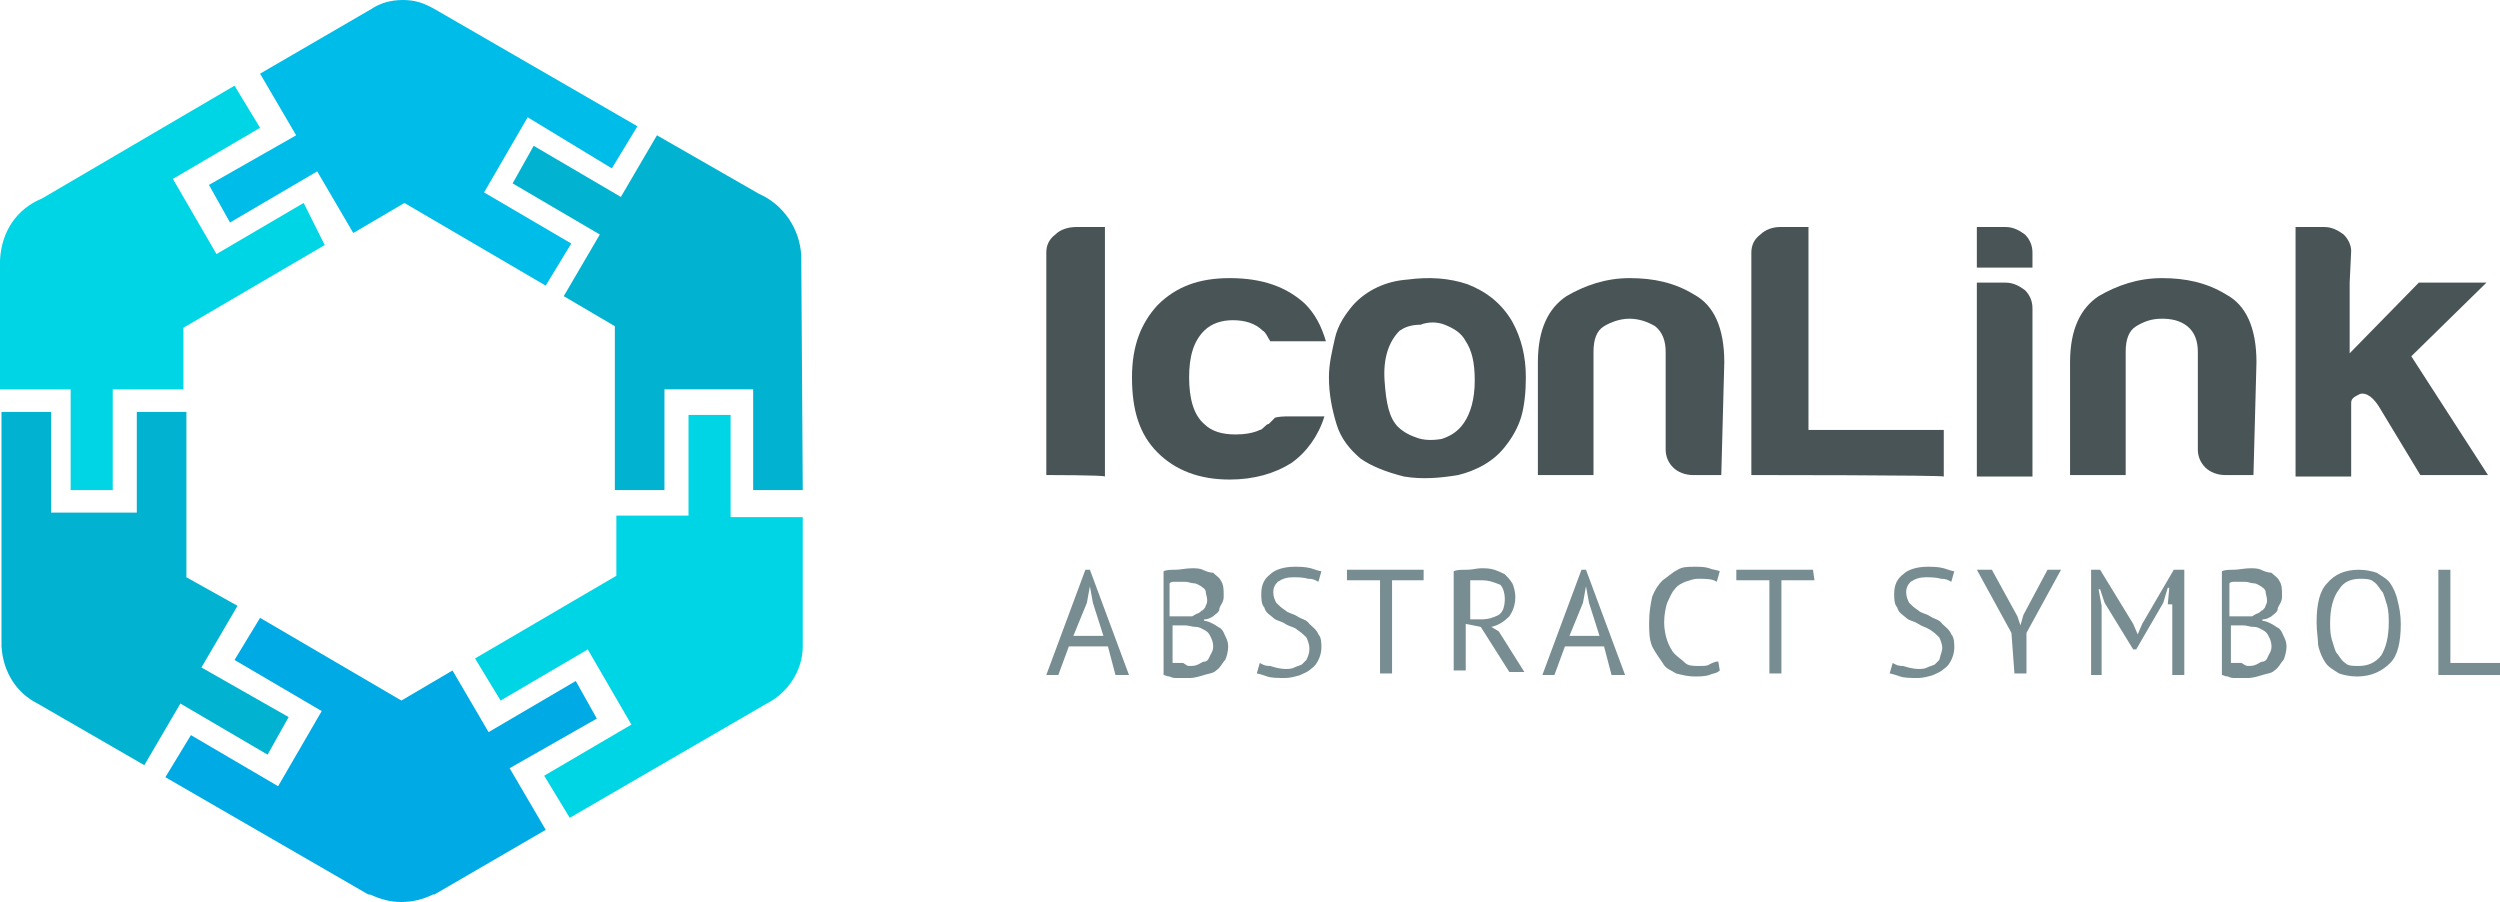 <?xml version="1.0" encoding="utf-8"?>
<!-- Generator: Adobe Illustrator 23.0.1, SVG Export Plug-In . SVG Version: 6.00 Build 0)  -->
<svg version="1.1" id="Layer_1" xmlns="http://www.w3.org/2000/svg" xmlns:xlink="http://www.w3.org/1999/xlink" x="0px" y="0px"
	 width="166.3px" height="60px" viewBox="0 0 166.3 60" style="enable-background:new 0 0 166.3 60;" xml:space="preserve">
<style type="text/css">
	.st0{fill:#788D91;}
	.st1{fill:#495456;}
	.st2{fill:#02B3D1;}
	.st3{fill:#00BCE8;}
	.st4{fill:#00AAE5;}
	.st5{fill:#00D5E5;}
</style>
<g>
	<g>
		<g>
			<path class="st0" d="M73.7,43h-2.6l-0.7,1.9h-0.8l2.6-7h0.3l2.6,7h-0.9L73.7,43z M71.4,42.3h2l-0.7-2.2l-0.2-1.1l0,0l-0.2,1.1
				L71.4,42.3z"/>
			<path class="st0" d="M81.4,39.6c0,0.2,0,0.3-0.1,0.5c-0.1,0.2-0.2,0.3-0.2,0.5c-0.1,0.2-0.2,0.2-0.4,0.4
				c-0.2,0.1-0.3,0.2-0.6,0.2v0.1c0.2,0,0.4,0.1,0.6,0.2c0.2,0.1,0.3,0.2,0.5,0.3c0.2,0.2,0.2,0.3,0.3,0.5s0.2,0.4,0.2,0.7
				c0,0.3-0.1,0.7-0.2,0.9c-0.2,0.2-0.3,0.5-0.6,0.7c-0.2,0.2-0.5,0.2-0.8,0.3c-0.3,0.1-0.7,0.2-0.9,0.2c-0.1,0-0.2,0-0.4,0
				c-0.2,0-0.3,0-0.5,0c-0.2,0-0.3,0-0.5-0.1c-0.2,0-0.3-0.1-0.4-0.1V38c0.2-0.1,0.5-0.1,0.8-0.1c0.3,0,0.7-0.1,1.1-0.1
				c0.2,0,0.5,0,0.7,0.1c0.2,0.1,0.5,0.2,0.7,0.2c0.2,0.2,0.4,0.3,0.5,0.5C81.4,38.9,81.4,39.2,81.4,39.6z M78.5,41
				c0.1,0,0.2,0,0.4,0c0.2,0,0.3,0,0.4,0c0.2-0.1,0.3-0.2,0.4-0.2c0.2-0.1,0.2-0.2,0.3-0.2c0.1-0.1,0.2-0.2,0.2-0.3
				c0.1-0.2,0.1-0.2,0.1-0.4c0-0.2-0.1-0.4-0.1-0.6c-0.1-0.2-0.2-0.2-0.3-0.3c-0.2-0.1-0.3-0.2-0.5-0.2c-0.2,0-0.3-0.1-0.6-0.1
				c-0.2,0-0.4,0-0.6,0c-0.2,0-0.3,0-0.4,0.1V41L78.5,41L78.5,41L78.5,41z M79.1,44.3c0.2,0,0.4,0,0.6-0.1c0.2-0.1,0.3-0.2,0.5-0.2
				c0.2-0.1,0.2-0.2,0.3-0.4c0.1-0.2,0.2-0.3,0.2-0.6s-0.1-0.5-0.2-0.7c-0.1-0.2-0.2-0.3-0.4-0.4c-0.2-0.1-0.3-0.2-0.6-0.2
				c-0.2,0-0.4-0.1-0.7-0.1H78v2.5c0.1,0,0.1,0,0.2,0c0.1,0,0.2,0,0.2,0s0.2,0,0.3,0C79,44.3,79,44.3,79.1,44.3z"/>
			<path class="st0" d="M87.1,43.1c0-0.2-0.1-0.5-0.2-0.7c-0.2-0.2-0.3-0.3-0.6-0.5c-0.2-0.2-0.5-0.2-0.8-0.4
				c-0.3-0.2-0.6-0.2-0.8-0.4c-0.2-0.2-0.5-0.3-0.6-0.7c-0.2-0.2-0.2-0.6-0.2-0.9c0-0.6,0.2-1,0.6-1.3c0.3-0.3,0.9-0.5,1.6-0.5
				c0.4,0,0.7,0,1.1,0.1c0.3,0.1,0.6,0.2,0.7,0.2l-0.2,0.7c-0.2-0.1-0.3-0.2-0.7-0.2c-0.3-0.1-0.7-0.1-1-0.1c-0.4,0-0.7,0.1-1,0.3
				c-0.2,0.2-0.3,0.4-0.3,0.7s0.1,0.5,0.2,0.7c0.2,0.2,0.3,0.3,0.6,0.5c0.2,0.2,0.5,0.2,0.8,0.4c0.3,0.2,0.6,0.2,0.8,0.5
				c0.2,0.2,0.5,0.4,0.6,0.7c0.2,0.2,0.2,0.6,0.2,0.9c0,0.3-0.1,0.6-0.2,0.8c-0.1,0.2-0.2,0.4-0.5,0.6c-0.2,0.2-0.5,0.3-0.7,0.4
				c-0.3,0.1-0.7,0.2-1,0.2c-0.5,0-0.9,0-1.2-0.1c-0.3-0.1-0.6-0.2-0.7-0.2l0.2-0.7c0.2,0.1,0.3,0.2,0.7,0.2c0.3,0.1,0.7,0.2,1,0.2
				c0.2,0,0.4,0,0.6-0.1c0.2-0.1,0.3-0.1,0.5-0.2c0.2-0.2,0.2-0.2,0.3-0.3C87.1,43.5,87.1,43.3,87.1,43.1z"/>
			<path class="st0" d="M94.8,38.6h-2.2v6.2h-0.8v-6.2h-2.2v-0.7h5.1V38.6L94.8,38.6z"/>
			<path class="st0" d="M96.7,38c0.2-0.1,0.5-0.1,0.9-0.1c0.3,0,0.7-0.1,0.9-0.1c0.3,0,0.6,0,0.9,0.1c0.3,0.1,0.5,0.2,0.7,0.3
				c0.2,0.2,0.3,0.3,0.5,0.6c0.1,0.2,0.2,0.6,0.2,0.9c0,0.6-0.2,1-0.4,1.3c-0.3,0.3-0.7,0.6-1.2,0.7l0.5,0.3l1.7,2.7h-1l-1.9-3
				l-1-0.2v3.1h-0.8L96.7,38L96.7,38L96.7,38z M98.6,38.6c-0.1,0-0.2,0-0.2,0s-0.2,0-0.2,0s-0.2,0-0.2,0s-0.2,0-0.2,0v2.6h0.7
				c0.5,0,0.8-0.1,1.2-0.3c0.3-0.2,0.4-0.6,0.4-1.1c0-0.3-0.1-0.7-0.3-0.9C99.3,38.7,99,38.6,98.6,38.6z"/>
			<path class="st0" d="M106.7,43h-2.6l-0.7,1.9h-0.8l2.6-7h0.3l2.6,7h-0.9L106.7,43z M104.4,42.3h2l-0.7-2.2l-0.2-1.1l0,0l-0.2,1.1
				L104.4,42.3z"/>
			<path class="st0" d="M114.4,44.6c-0.2,0.2-0.5,0.2-0.7,0.3c-0.3,0.1-0.7,0.1-1,0.1c-0.4,0-0.8-0.1-1.2-0.2
				c-0.3-0.2-0.7-0.3-0.9-0.7c-0.2-0.3-0.5-0.7-0.7-1.1c-0.2-0.5-0.2-1-0.2-1.6c0-0.7,0.1-1.2,0.2-1.7c0.2-0.5,0.4-0.8,0.7-1.1
				c0.3-0.2,0.6-0.5,1-0.7c0.3-0.2,0.7-0.2,1.1-0.2c0.4,0,0.7,0,1,0.1c0.2,0.1,0.5,0.1,0.7,0.2l-0.2,0.7c-0.3-0.2-0.7-0.2-1.3-0.2
				c-0.2,0-0.5,0.1-0.8,0.2c-0.2,0.1-0.5,0.2-0.7,0.5c-0.2,0.2-0.3,0.5-0.5,0.9c-0.1,0.3-0.2,0.8-0.2,1.3c0,0.5,0.1,0.9,0.2,1.2
				c0.1,0.3,0.3,0.7,0.5,0.9c0.2,0.2,0.5,0.4,0.7,0.6c0.2,0.2,0.6,0.2,0.9,0.2c0.3,0,0.6,0,0.7-0.1c0.2-0.1,0.4-0.2,0.6-0.2
				L114.4,44.6z"/>
			<path class="st0" d="M120.7,38.6h-2.2v6.2h-0.8v-6.2h-2.2v-0.7h5.1L120.7,38.6L120.7,38.6z"/>
			<path class="st0" d="M129.2,43.1c0-0.2-0.1-0.5-0.2-0.7c-0.2-0.2-0.3-0.3-0.6-0.5s-0.5-0.2-0.8-0.4c-0.3-0.2-0.6-0.2-0.8-0.4
				c-0.2-0.2-0.5-0.3-0.6-0.7c-0.2-0.2-0.2-0.6-0.2-0.9c0-0.6,0.2-1,0.6-1.3c0.3-0.3,0.9-0.5,1.6-0.5c0.4,0,0.7,0,1.1,0.1
				c0.3,0.1,0.6,0.2,0.7,0.2l-0.2,0.7c-0.2-0.1-0.3-0.2-0.7-0.2c-0.3-0.1-0.7-0.1-1-0.1c-0.4,0-0.7,0.1-1,0.3
				c-0.2,0.2-0.3,0.4-0.3,0.7s0.1,0.5,0.2,0.7c0.2,0.2,0.3,0.3,0.6,0.5c0.2,0.2,0.5,0.2,0.8,0.4c0.3,0.2,0.6,0.2,0.8,0.5
				c0.2,0.2,0.5,0.4,0.6,0.7c0.2,0.2,0.2,0.6,0.2,0.9c0,0.3-0.1,0.6-0.2,0.8c-0.1,0.2-0.2,0.4-0.5,0.6c-0.2,0.2-0.5,0.3-0.7,0.4
				c-0.3,0.1-0.7,0.2-1,0.2c-0.5,0-0.9,0-1.2-0.1c-0.3-0.1-0.6-0.2-0.7-0.2l0.2-0.7c0.2,0.1,0.3,0.2,0.7,0.2c0.3,0.1,0.7,0.2,1,0.2
				c0.2,0,0.4,0,0.6-0.1c0.2-0.1,0.3-0.1,0.5-0.2c0.2-0.2,0.2-0.2,0.3-0.3C129.1,43.5,129.2,43.3,129.2,43.1z"/>
			<path class="st0" d="M133.8,42.1l-2.3-4.2h1l1.7,3.1l0.2,0.6l0,0l0.2-0.7l1.6-3h0.9l-2.3,4.2v2.7h-0.8L133.8,42.1L133.8,42.1z"/>
			<path class="st0" d="M144.2,40.2l0.1-1.1h-0.1l-0.3,1l-1.8,3.1h-0.2l-1.9-3.1l-0.3-0.9h-0.1l0.2,1.1v4.6h-0.7v-7h0.6l2.2,3.6
				l0.3,0.7l0,0l0.3-0.7l2.1-3.6h0.7v7h-0.8V40.2L144.2,40.2z"/>
			<path class="st0" d="M151.8,39.6c0,0.2,0,0.3-0.1,0.5c-0.1,0.2-0.2,0.3-0.2,0.5c-0.1,0.2-0.2,0.2-0.4,0.4
				c-0.2,0.1-0.3,0.2-0.6,0.2v0.1c0.2,0,0.4,0.1,0.6,0.2c0.2,0.1,0.3,0.2,0.5,0.3c0.2,0.2,0.2,0.3,0.3,0.5c0.1,0.2,0.2,0.4,0.2,0.7
				c0,0.3-0.1,0.7-0.2,0.9c-0.2,0.2-0.3,0.5-0.6,0.7c-0.2,0.2-0.5,0.2-0.8,0.3c-0.3,0.1-0.7,0.2-0.9,0.2c-0.1,0-0.2,0-0.4,0
				c-0.2,0-0.3,0-0.5,0c-0.2,0-0.3,0-0.5-0.1c-0.2,0-0.3-0.1-0.4-0.1V38c0.2-0.1,0.5-0.1,0.8-0.1c0.3,0,0.7-0.1,1.1-0.1
				c0.2,0,0.5,0,0.7,0.1c0.2,0.1,0.5,0.2,0.7,0.2c0.2,0.2,0.4,0.3,0.5,0.5C151.8,38.9,151.8,39.2,151.8,39.6z M149,41
				c0.1,0,0.2,0,0.4,0c0.2,0,0.3,0,0.4,0c0.2-0.1,0.3-0.2,0.4-0.2c0.2-0.1,0.2-0.2,0.3-0.2c0.1-0.1,0.2-0.2,0.2-0.3
				c0.1-0.2,0.1-0.2,0.1-0.4c0-0.2-0.1-0.4-0.1-0.6c-0.1-0.2-0.2-0.2-0.3-0.3c-0.2-0.1-0.3-0.2-0.5-0.2s-0.3-0.1-0.6-0.1
				c-0.2,0-0.4,0-0.6,0s-0.3,0-0.4,0.1V41L149,41L149,41L149,41z M149.5,44.3c0.2,0,0.4,0,0.6-0.1c0.2-0.1,0.3-0.2,0.5-0.2
				c0.2-0.1,0.2-0.2,0.3-0.4c0.1-0.2,0.2-0.3,0.2-0.6s-0.1-0.5-0.2-0.7c-0.1-0.2-0.2-0.3-0.4-0.4c-0.2-0.1-0.3-0.2-0.6-0.2
				s-0.4-0.1-0.7-0.1h-0.8v2.5c0.1,0,0.1,0,0.2,0c0.1,0,0.2,0,0.2,0s0.2,0,0.3,0C149.4,44.3,149.5,44.3,149.5,44.3z"/>
			<path class="st0" d="M154.1,41.4c0-1.2,0.2-2.1,0.7-2.6c0.5-0.6,1.2-0.9,2.1-0.9c0.5,0,0.9,0.1,1.2,0.2c0.3,0.2,0.7,0.4,0.9,0.7
				c0.2,0.3,0.4,0.7,0.5,1.2c0.1,0.4,0.2,0.9,0.2,1.5c0,1.2-0.2,2.1-0.7,2.6s-1.2,0.9-2.2,0.9c-0.5,0-0.9-0.1-1.2-0.2
				c-0.3-0.2-0.7-0.4-0.9-0.7s-0.4-0.7-0.5-1.2C154.2,42.5,154.1,42,154.1,41.4z M155,41.4c0,0.4,0,0.7,0.1,1.1
				c0.1,0.3,0.2,0.7,0.3,0.9c0.2,0.2,0.3,0.5,0.6,0.7c0.2,0.2,0.5,0.2,0.9,0.2c0.6,0,1.1-0.2,1.5-0.7c0.3-0.5,0.5-1.2,0.5-2.2
				c0-0.3,0-0.7-0.1-1.1c-0.1-0.3-0.2-0.7-0.3-0.9c-0.2-0.2-0.3-0.5-0.6-0.7c-0.2-0.2-0.6-0.2-0.9-0.2c-0.6,0-1.1,0.2-1.4,0.7
				C155.2,39.7,155,40.5,155,41.4z"/>
			<path class="st0" d="M166.3,44.9h-4.1v-7h0.8v6.2h3.3V44.9L166.3,44.9z"/>
		</g>
		<g>
			<path class="st1" d="M69.6,31.6V16.8c0-0.5,0.2-0.9,0.6-1.2c0.3-0.3,0.8-0.5,1.4-0.5h1.9v16.6C73.5,31.6,69.6,31.6,69.6,31.6z"/>
			<path class="st1" d="M85.5,27.7h2.6c-0.4,1.3-1.2,2.4-2.2,3.1c-1.1,0.7-2.5,1.1-4.1,1.1c-2,0-3.6-0.6-4.8-1.8
				c-1.2-1.2-1.7-2.8-1.7-5c0-2.1,0.6-3.6,1.7-4.8c1.2-1.2,2.7-1.8,4.8-1.8c2.2,0,3.8,0.6,5,1.7c0.7,0.7,1.1,1.5,1.4,2.5h-3.7
				c-0.2-0.3-0.3-0.6-0.5-0.7c-0.5-0.5-1.2-0.7-2-0.7c-0.7,0-1.4,0.2-1.9,0.7c-0.7,0.7-1,1.7-1,3.1c0,1.4,0.3,2.5,1,3.1
				c0.5,0.5,1.2,0.7,2.1,0.7c0.6,0,1.2-0.1,1.6-0.3c0.1,0,0.2-0.1,0.3-0.2s0.2-0.2,0.3-0.2c0.1-0.1,0.2-0.2,0.4-0.4
				C84.7,27.8,85.1,27.7,85.5,27.7z"/>
			<path class="st1" d="M90.5,30.5c-0.7-0.6-1.3-1.3-1.6-2.3c-0.3-1-0.5-2-0.5-3.1c0-0.9,0.2-1.7,0.4-2.6c0.2-0.9,0.7-1.6,1.2-2.2
				c0.9-1,2.2-1.6,3.6-1.7c1.5-0.2,2.8-0.1,4,0.3c1.3,0.5,2.3,1.3,3,2.5c0.6,1.1,0.9,2.3,0.9,3.7c0,1-0.1,1.9-0.3,2.6
				c-0.2,0.7-0.6,1.4-1,1.9c-0.8,1.1-2,1.7-3.2,2c-1.2,0.2-2.4,0.3-3.6,0.1C92.2,31.4,91.2,31,90.5,30.5z M93.1,22
				c-0.7,0.7-1.1,1.8-1,3.3c0.1,1.5,0.3,2.5,0.9,3.1c0.2,0.2,0.6,0.5,1.2,0.7c0.5,0.2,1.1,0.2,1.7,0.1c0.6-0.2,1.1-0.5,1.5-1.1
				s0.7-1.5,0.7-2.8c0-1.2-0.2-2-0.6-2.6c-0.3-0.6-0.9-0.9-1.4-1.1c-0.5-0.2-1.1-0.2-1.6,0C93.8,21.6,93.4,21.8,93.1,22z"/>
			<path class="st1" d="M114.5,31.6h-1.9c-0.5,0-1-0.2-1.3-0.5c-0.3-0.3-0.5-0.7-0.5-1.2v-6.5c0-0.7-0.2-1.3-0.7-1.7
				c-0.5-0.3-1.1-0.5-1.7-0.5s-1.2,0.2-1.7,0.5c-0.5,0.3-0.7,0.9-0.7,1.7v8.2h-3.7v-7.5c0-2.2,0.7-3.6,1.9-4.4
				c1.2-0.7,2.6-1.2,4.2-1.2c1.6,0,3,0.3,4.3,1.1c1.3,0.7,2,2.2,2,4.5L114.5,31.6L114.5,31.6z"/>
			<path class="st1" d="M116.5,31.6V16.8c0-0.5,0.2-0.9,0.6-1.2c0.3-0.3,0.8-0.5,1.3-0.5h1.9v13.5h9v3.1
				C129.3,31.6,116.5,31.6,116.5,31.6z"/>
			<path class="st1" d="M131.5,15.1h1.9c0.5,0,0.9,0.2,1.3,0.5c0.3,0.3,0.5,0.7,0.5,1.2v1h-3.7L131.5,15.1L131.5,15.1z M131.5,18.8
				h1.9c0.5,0,0.9,0.2,1.3,0.5c0.3,0.3,0.5,0.7,0.5,1.2v11.2h-3.7L131.5,18.8L131.5,18.8z"/>
			<path class="st1" d="M149.9,31.6H148c-0.5,0-1-0.2-1.3-0.5c-0.3-0.3-0.5-0.7-0.5-1.2v-6.5c0-0.7-0.2-1.3-0.7-1.7
				s-1.1-0.5-1.7-0.5c-0.7,0-1.2,0.2-1.7,0.5c-0.5,0.3-0.7,0.9-0.7,1.7v8.2h-3.7v-7.5c0-2.2,0.7-3.6,1.9-4.4
				c1.2-0.7,2.6-1.2,4.2-1.2c1.6,0,3,0.3,4.3,1.1c1.3,0.7,2,2.2,2,4.5L149.9,31.6L149.9,31.6z"/>
			<path class="st1" d="M156.3,18.8v4.7l4.6-4.7h4.5l-5,4.9l5.1,7.9H161l-2.6-4.3c-0.5-0.9-1-1.2-1.4-1.1c-0.4,0.2-0.6,0.3-0.6,0.6
				v1.8v3.1h-3.7V15.1h1.9c0.5,0,0.9,0.2,1.3,0.5c0.3,0.3,0.5,0.7,0.5,1.1L156.3,18.8L156.3,18.8z"/>
		</g>
	</g>
	<g>
		<path class="st2" d="M13.4,44.4l2.4-4.1l-3.4-1.9V27.4H9.1v6.7H3.4v-6.7H0.1V43l0,0c0.1,1.7,1,3.1,2.4,3.8l7.1,4.1l2.4-4.1
			l5.8,3.4l1.4-2.5L13.4,44.4z"/>
		<path class="st3" d="M40.7,11.2l1.7-2.8L28.9,0.6l0,0C28.2,0.2,27.6,0,26.8,0s-1.5,0.2-2.1,0.6l0,0l-7.4,4.3L19.7,9l-5.8,3.3
			l1.4,2.5l5.8-3.4l2.4,4.1l3.4-2l9.4,5.5l1.7-2.8l-5.8-3.4l2.9-5L40.7,11.2z"/>
		<path class="st4" d="M39.7,47.8l-1.4-2.5l-5.8,3.4l-2.4-4.1l-3.4,2l-9.4-5.5l-1.7,2.8l5.8,3.4l-2.9,5l-5.8-3.4l-1.7,2.8l13.5,7.8
			h0.1c0.7,0.3,1.3,0.5,2.1,0.5s1.5-0.2,2.1-0.5h0.1l7.4-4.3l-2.4-4.1L39.7,47.8z"/>
		<path class="st5" d="M48.6,34.3v-6.7h-2.8v6.7H41v4l-9.4,5.5l1.7,2.8l5.8-3.4l2.9,5l-5.8,3.4l1.7,2.8L51,46.8
			c1.4-0.7,2.4-2.2,2.4-3.8l0,0v-8.6H48.6z"/>
		<path class="st5" d="M20.2,13.5l-5.8,3.4l-2.9-5l5.8-3.4l-1.7-2.8L2.8,13.2c-1.7,0.7-2.7,2.2-2.8,4.1l0,0v8.6h4.7v6.7h2.8v-6.7
			h4.7v-4.1l9.4-5.5L20.2,13.5z"/>
		<path class="st2" d="M53.3,17c-0.1-1.8-1.2-3.4-2.8-4.1l-6.8-3.9l-2.4,4.1l-5.8-3.4l-1.4,2.5l5.8,3.4l-2.4,4.1l3.4,2v10.9h3.3
			v-6.7h5.9v6.7h3.3L53.3,17L53.3,17z"/>
	</g>
</g>
</svg>
